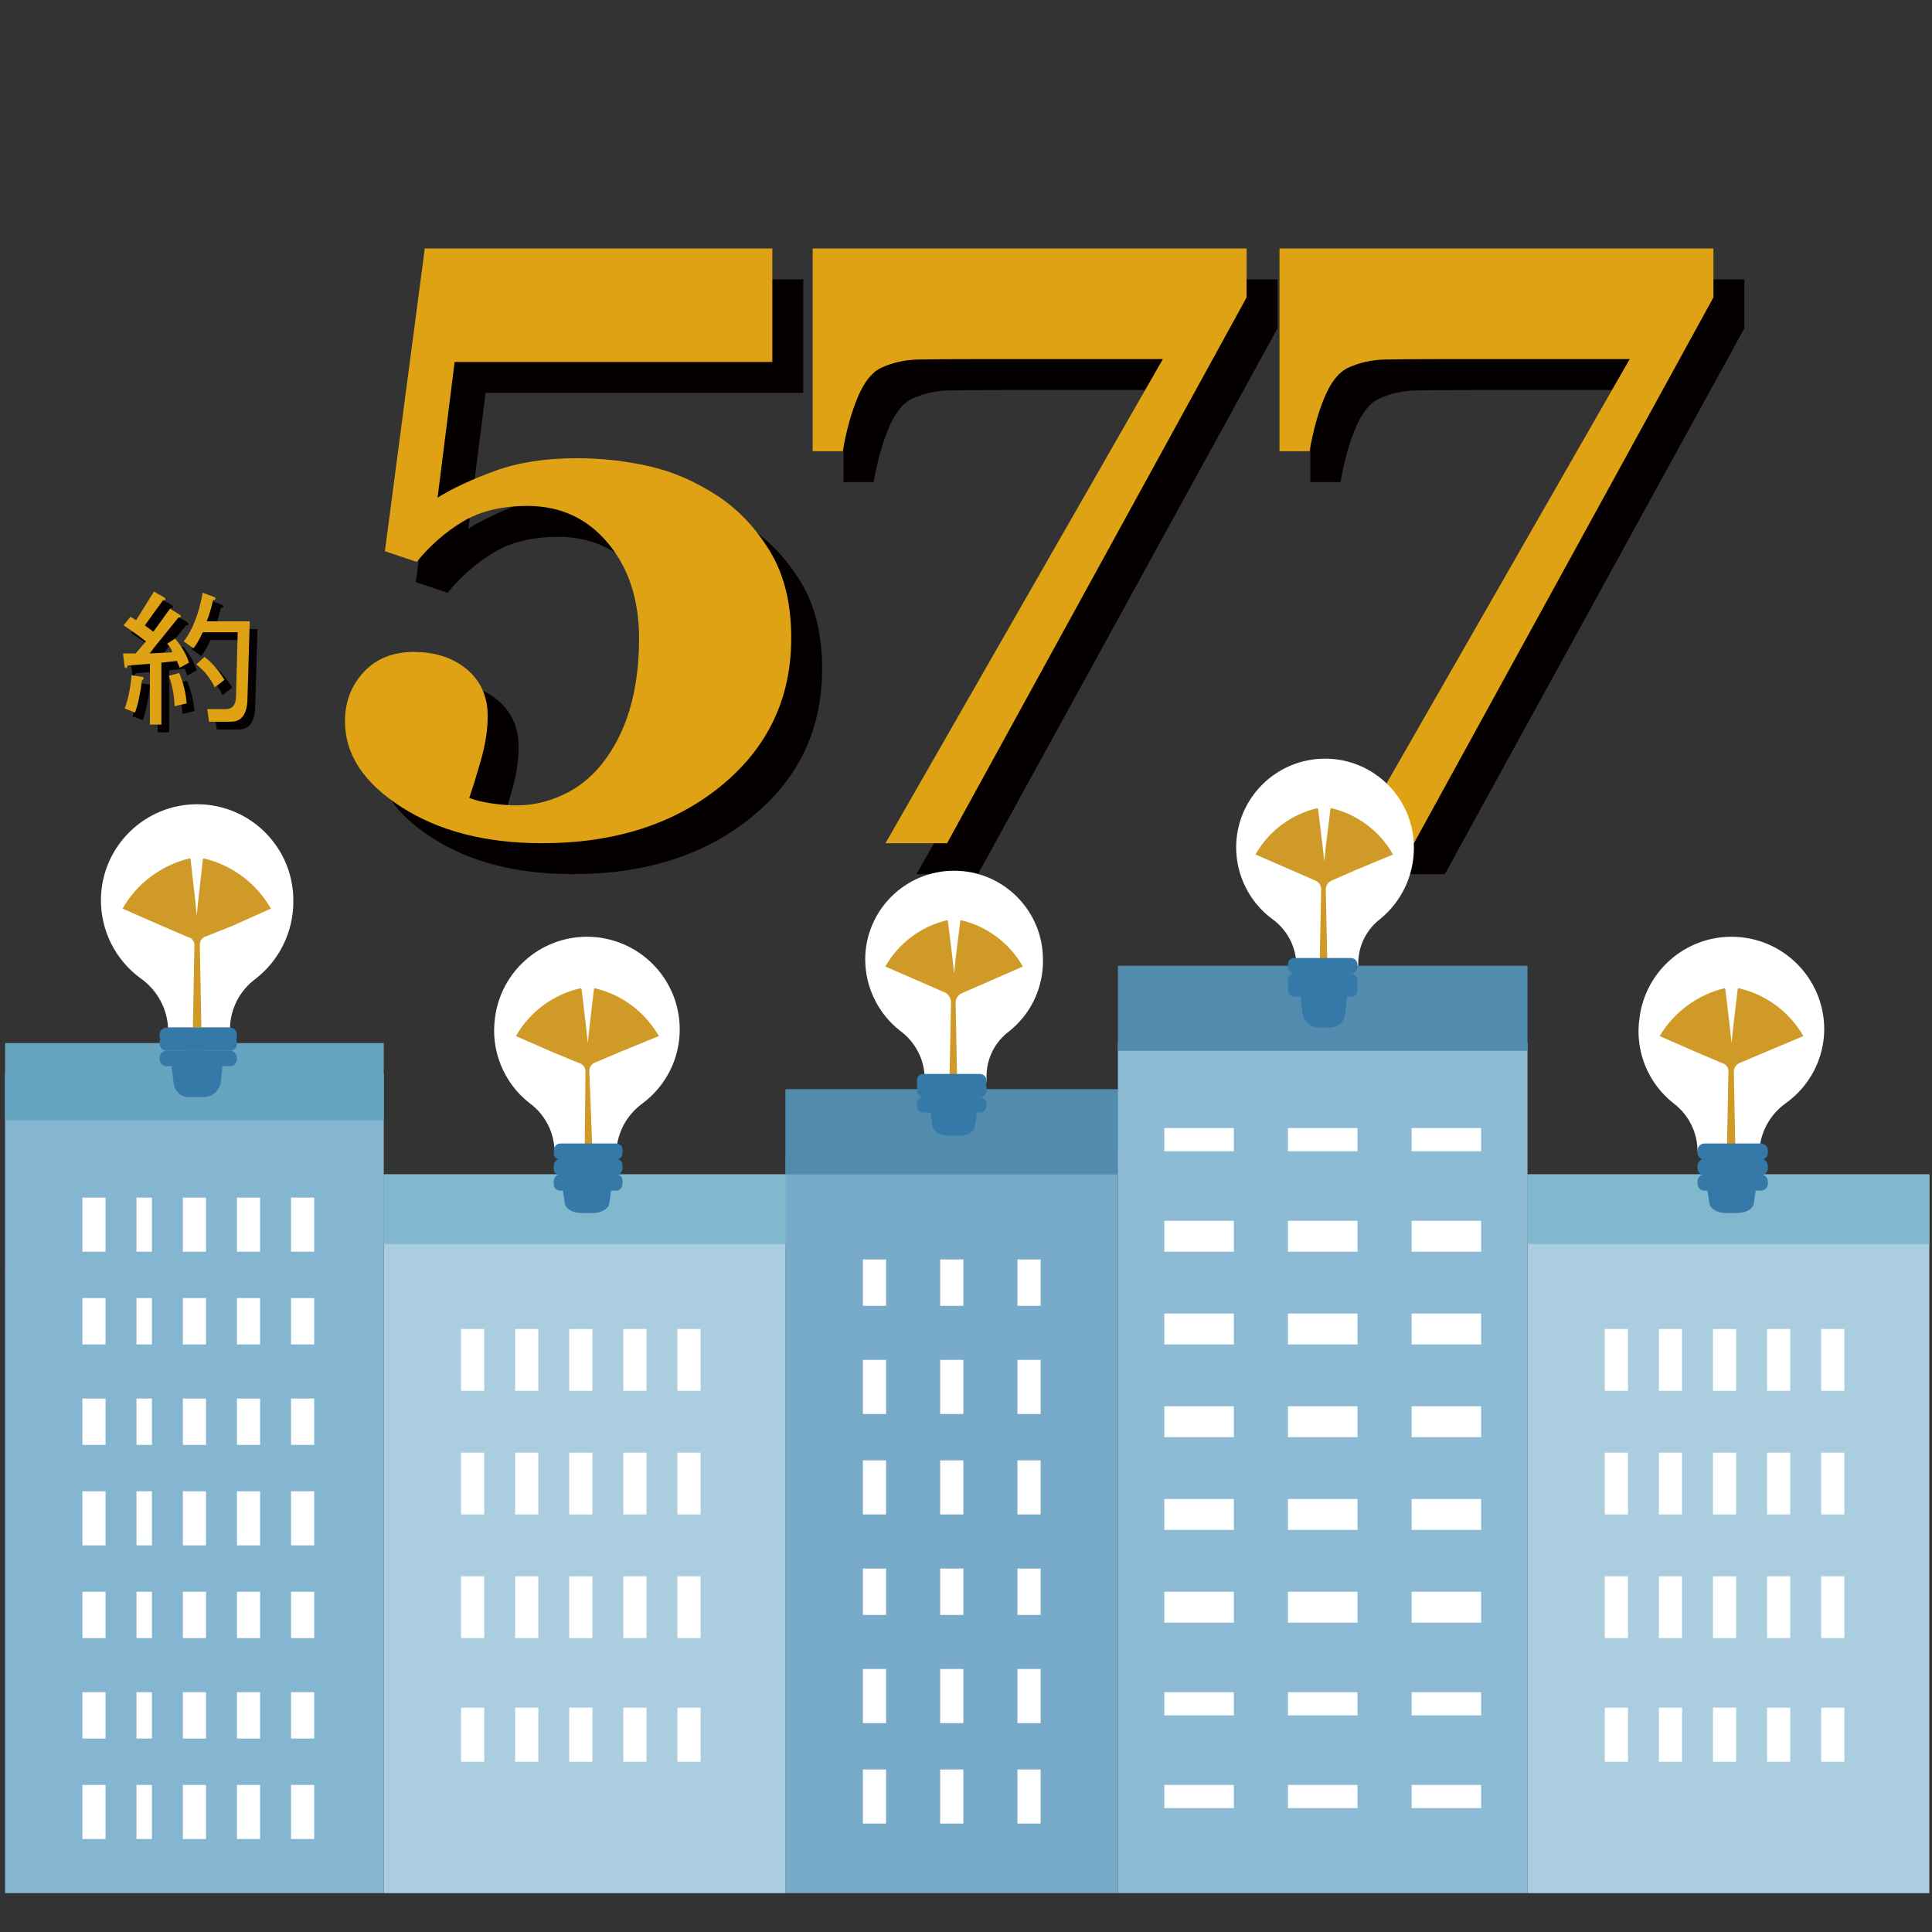 <?xml version="1.0" encoding="UTF-8"?>
<svg id="JPN" xmlns="http://www.w3.org/2000/svg" width="250" height="250" viewBox="0 0 250 250">
  <rect x="0" y="0" width="250" height="250" fill="#333333" stroke="none"/>
  <defs>
    <style>
      .cls-1 {
        fill: #81b8cd;
      }

      .cls-2 {
        fill: #040000;
      }

      .cls-3 {
        fill: #fff;
      }

      .cls-4 {
        fill: #d09a28;
      }

      .cls-5 {
        fill: #aacddf;
      }

      .cls-6 {
        fill: #8dbad4;
      }

      .cls-7 {
        fill: #a82424;
      }

      .cls-8 {
        fill: #dfa215;
      }

      .cls-9 {
        fill: #84b5d1;
      }

      .cls-10 {
        fill: #3579a9;
      }

      .cls-11 {
        fill: #66a4bf;
      }

      .cls-12 {
        fill: #78aaca;
      }

      .cls-13 {
        fill: #518caf;
      }
    </style>
  </defs>
  <g>
    <g>
      <path class="cls-2" d="M96.967,68.245c2.661,1.774,4.896,4.161,6.705,7.158,1.81,2.999,2.714,6.715,2.714,11.15,0,7.806-3.024,14.184-9.074,19.134-6.05,4.949-13.776,7.424-23.178,7.424-7.274,0-13.342-1.562-18.203-4.684-4.861-3.123-7.291-6.812-7.291-11.07,0-2.52.807-4.648,2.422-6.387,1.614-1.738,3.77-2.608,6.467-2.608,2.802,0,5.1.754,6.892,2.262,1.792,1.509,2.688,3.521,2.688,6.041,0,1.774-.303,3.708-.905,5.801-.604,2.093-1.101,3.69-1.49,4.79.852.319,1.845.559,2.98.718,1.135.16,2.199.24,3.193.24,2.022,0,4.009-.453,5.961-1.357,1.951-.905,3.619-2.227,5.003-3.965,1.597-1.987,2.803-4.337,3.619-7.052.815-2.714,1.225-5.792,1.225-9.234,0-5.003-1.342-9.109-4.024-12.321-2.683-3.211-6.155-4.817-10.419-4.817-3.306,0-6.076.666-8.314,1.996-2.239,1.331-4.246,3.079-6.022,5.243l-4.112-1.384,5.163-39.172h44.974v14.689h-41.113l-2.206,17.561c1.916-1.204,4.382-2.357,7.396-3.457,3.016-1.1,6.564-1.65,10.645-1.65,3.157,0,6.271.346,9.339,1.038,3.069.692,6.059,1.996,8.968,3.912Z"/>
      <path class="cls-2" d="M165.31,42.485l-38.757,70.626h-7.973l35.895-62.643h-24.398c-3.087,0-5.5.018-7.238.053-1.739.036-3.336.391-4.79,1.064-1.171.532-2.174,1.766-3.007,3.699-.834,1.935-1.5,4.303-1.996,7.105h-3.886v-26.239h56.15v6.333Z"/>
      <path class="cls-2" d="M225.718,42.485l-38.757,70.626h-7.973l35.895-62.643h-24.398c-3.087,0-5.5.018-7.238.053-1.739.036-3.336.391-4.79,1.064-1.171.532-2.174,1.766-3.007,3.699-.834,1.935-1.5,4.303-1.996,7.105h-3.886v-26.239h56.15v6.333Z"/>
    </g>
    <g>
      <path class="cls-8" d="M92.967,64.245c2.661,1.774,4.896,4.161,6.705,7.158,1.81,2.999,2.714,6.715,2.714,11.15,0,7.806-3.024,14.184-9.074,19.134-6.05,4.949-13.776,7.424-23.178,7.424-7.274,0-13.342-1.562-18.203-4.684-4.861-3.123-7.291-6.812-7.291-11.07,0-2.52.807-4.648,2.422-6.387,1.614-1.738,3.77-2.608,6.467-2.608,2.802,0,5.1.754,6.892,2.262,1.792,1.509,2.688,3.521,2.688,6.041,0,1.774-.303,3.708-.905,5.801-.604,2.093-1.101,3.69-1.49,4.79.852.319,1.845.559,2.98.718,1.135.16,2.199.24,3.193.24,2.022,0,4.009-.453,5.961-1.357,1.951-.905,3.619-2.227,5.003-3.965,1.597-1.987,2.803-4.337,3.619-7.052.815-2.714,1.225-5.792,1.225-9.234,0-5.003-1.342-9.109-4.024-12.321-2.683-3.211-6.155-4.817-10.419-4.817-3.306,0-6.076.666-8.314,1.996-2.239,1.331-4.246,3.079-6.022,5.243l-4.112-1.384,5.163-39.172h44.974v14.689h-41.113l-2.206,17.561c1.916-1.204,4.382-2.357,7.396-3.457,3.016-1.1,6.564-1.65,10.645-1.65,3.157,0,6.271.346,9.339,1.038,3.069.692,6.059,1.996,8.968,3.912Z"/>
      <path class="cls-8" d="M161.31,38.485l-38.757,70.626h-7.973l35.895-62.643h-24.398c-3.087,0-5.5.018-7.238.053-1.739.036-3.336.391-4.79,1.064-1.171.532-2.174,1.766-3.007,3.699-.834,1.935-1.5,4.303-1.996,7.105h-3.886v-26.239h56.15v6.333Z"/>
      <path class="cls-8" d="M221.718,38.485l-38.757,70.626h-7.973l35.895-62.643h-24.398c-3.087,0-5.5.018-7.238.053-1.739.036-3.336.391-4.79,1.064-1.171.532-2.174,1.766-3.007,3.699-.834,1.935-1.5,4.303-1.996,7.105h-3.886v-26.239h56.15v6.333Z"/>
    </g>
  </g>
  <path class="cls-2" d="M22.629,84.297l1.039-.668c.891,1.089,1.484,2.128,1.781,3.117l-1.188.668-.371-.891-2.004.223v8.016h-1.484v-7.867l-2.895.223c-.05.347-.174.421-.371.223l-.223-1.781h1.633l1.336-1.559c-.94-.742-1.905-1.435-2.895-2.078l.891-1.113.742.445,2.301-3.711,1.41.816c.148.248.074.347-.223.297l-2.375,3.266,1.113.816,2.152-2.969,1.336.816c.148.248.074.347-.223.297l-3.785,4.676,2.969-.148c-.1-.396-.322-.767-.668-1.113ZM17.137,92.684c.445-1.188.742-2.622.891-4.305l1.484.223c.148.148.099.297-.148.445-.198,1.683-.495,3.068-.891,4.156l-1.336-.52ZM22.852,88.453l1.336-.371c.544,1.287.865,2.598.965,3.934l-1.559.371c-.05-1.385-.297-2.696-.742-3.934ZM27.75,81.402h5.566l-.297,10.094c-.05,1.93-.768,2.895-2.152,2.895h-2.82l-.223-1.633h2.375c.841,0,1.286-.494,1.336-1.484l.223-8.461h-4.527c-.347.792-.742,1.484-1.188,2.078l-1.262-.891c1.138-1.484,1.954-3.587,2.449-6.309l1.559.594c.197.198.123.322-.223.371-.198.94-.471,1.855-.816,2.746ZM27.453,86.004c.939.693,1.806,1.683,2.598,2.969l-1.262.965c-.545-1.138-1.336-2.127-2.375-2.969l1.039-.965Z"/>
  <path class="cls-8" d="M21.629,83.297l1.039-.668c.891,1.089,1.484,2.128,1.781,3.117l-1.188.668-.371-.891-2.004.223v8.016h-1.484v-7.867l-2.895.223c-.05.347-.174.421-.371.223l-.223-1.781h1.633l1.336-1.559c-.94-.742-1.905-1.435-2.895-2.078l.891-1.113.742.445,2.301-3.711,1.41.816c.148.248.074.347-.223.297l-2.375,3.266,1.113.816,2.152-2.969,1.336.816c.148.248.074.347-.223.297l-3.785,4.676,2.969-.148c-.1-.396-.322-.767-.668-1.113ZM16.137,91.684c.445-1.188.742-2.622.891-4.305l1.484.223c.148.148.099.297-.148.445-.198,1.683-.495,3.068-.891,4.156l-1.336-.52ZM21.852,87.453l1.336-.371c.544,1.287.865,2.598.965,3.934l-1.559.371c-.05-1.385-.297-2.696-.742-3.934ZM26.75,80.402h5.566l-.297,10.094c-.05,1.93-.768,2.895-2.152,2.895h-2.82l-.223-1.633h2.375c.841,0,1.286-.494,1.336-1.484l.223-8.461h-4.527c-.347.792-.742,1.484-1.188,2.078l-1.262-.891c1.138-1.484,1.954-3.587,2.449-6.309l1.559.594c.197.198.123.322-.223.371-.198.94-.471,1.855-.816,2.746ZM26.453,85.004c.939.693,1.806,1.683,2.598,2.969l-1.262.965c-.545-1.138-1.336-2.127-2.375-2.969l1.039-.965Z"/>
  <g>
    <path class="cls-7" d="M1.158,162.97h0c.259-.017.483.179.5.438.001.021.001.041,0,.062v2c.017.259-.179.483-.438.5-.021.001-.041.001-.062,0h0c-.259.017-.483-.179-.5-.438-.001-.021-.001-.041,0-.062v-2c-.017-.259.179-.483.438-.5.021-.001.041-.001.062,0Z"/>
    <path class="cls-7" d="M41.158,162.97h0c.259-.017.483.179.5.438.001.021.001.041,0,.062v2c.017.259-.179.483-.438.5-.021.001-.041.001-.062,0h0c-.259.017-.483-.179-.5-.438-.001-.021-.001-.041,0-.062v-2c-.017-.259.179-.483.438-.5.021-.001.041-.001.062,0Z"/>
    <path class="cls-7" d="M102.658,151.47c.017.259-.179.483-.438.5-.021.001-.041.001-.062,0h0c-.259.017-.483-.179-.5-.438-.001-.021-.001-.041,0-.062v-2c-.017-.259.179-.483.438-.5.021-.001.041-.001.062,0h0c.259-.017.483.179.5.438.001.021.001.041,0,.062v2Z"/>
    <path class="cls-7" d="M144.658,151.47c.017.259-.179.483-.438.5-.021.001-.041.001-.062,0h0c-.259.017-.483-.179-.5-.438-.001-.021-.001-.041,0-.062v-2c-.017-.259.179-.483.438-.5.021-.001.041-.001.062,0h0c.259-.017.483.179.5.438.001.021.001.041,0,.062v2Z"/>
    <rect class="cls-12" x="101.658" y="140.97" width="43" height="104"/>
    <rect class="cls-13" x="101.658" y="140.97" width="43" height="11"/>
    <rect class="cls-3" x="121.658" y="175.97" width="3" height="7"/>
    <rect class="cls-3" x="111.658" y="175.97" width="3" height="7"/>
    <rect class="cls-3" x="131.658" y="175.97" width="3" height="7"/>
    <path class="cls-3" d="M134.958,124.17c0-6.351-5.149-11.5-11.5-11.5s-11.5,5.149-11.5,11.5h0c.016,3.593,1.673,6.982,4.5,9.2,1.959,1.424,3.142,3.679,3.2,6.1v.5h8v-.6c-.032-2.317,1.046-4.51,2.9-5.9,2.841-2.241,4.47-5.682,4.4-9.3Z"/>
    <path class="cls-4" d="M132.358,125.07h0c-1.717-3.025-4.615-5.199-8-6l-.1.1-.6,4.9-.2,1.9-.2-1.9-.6-4.9-.1-.1c-3.385.801-6.283,2.975-8,6l4.6,2,3.2,1.4c.451.275.719.772.7,1.3l-.2,10.2h1l-.2-10.2c.002-.496.269-.954.7-1.2l3.2-1.4,4.8-2.1Z"/>
    <path class="cls-10" d="M119.458,138.97h7.4c.429.029.771.371.8.8v.4c-.029.429-.371.771-.8.8h-7.4c-.429-.029-.771-.371-.8-.8v-.4c-.006-.436.344-.794.78-.8.007,0,.013,0,.02,0Z"/>
    <path class="cls-10" d="M119.458,139.97h7.4c.429.029.771.371.8.8v.4c-.029.429-.371.771-.8.8h-7.4c-.429-.029-.771-.371-.8-.8v-.4c-.006-.436.344-.794.78-.8.007,0,.013,0,.02,0Z"/>
    <path class="cls-10" d="M119.458,141.97h7.4c.429.029.771.371.8.8v.4c-.029.429-.371.771-.8.8h-7.4c-.429-.029-.771-.371-.8-.8v-.4c-.006-.436.344-.794.78-.8.007,0,.013,0,.02,0Z"/>
    <path class="cls-10" d="M124.158,146.97h-1.4c-1.1,0-2.1-.6-2.1-1.4l-.2-1.3c-.177-1.034.519-2.016,1.553-2.193.016-.003.031-.005.047-.007h2.4c1.103.054,1.954.992,1.9,2.095,0,.002,0,.003,0,.005h0v.2l-.2,1.2c0,.8-.9,1.4-2,1.4Z"/>
    <rect class="cls-3" x="121.658" y="188.97" width="3" height="7"/>
    <rect class="cls-3" x="111.658" y="188.97" width="3" height="7"/>
    <rect class="cls-3" x="131.658" y="188.97" width="3" height="7"/>
    <rect class="cls-3" x="121.658" y="202.97" width="3" height="6"/>
    <rect class="cls-3" x="111.658" y="202.97" width="3" height="6"/>
    <rect class="cls-3" x="131.658" y="202.97" width="3" height="6"/>
    <rect class="cls-3" x="121.658" y="215.97" width="3" height="7"/>
    <rect class="cls-3" x="111.658" y="215.97" width="3" height="7"/>
    <rect class="cls-3" x="131.658" y="215.97" width="3" height="7"/>
    <rect class="cls-3" x="121.658" y="162.97" width="3" height="6"/>
    <rect class="cls-3" x="111.658" y="162.97" width="3" height="6"/>
    <rect class="cls-3" x="131.658" y="162.97" width="3" height="6"/>
    <rect class="cls-3" x="121.658" y="228.97" width="3" height="7"/>
    <rect class="cls-3" x="111.658" y="228.97" width="3" height="7"/>
    <rect class="cls-3" x="131.658" y="228.97" width="3" height="7"/>
    <rect class="cls-6" x="144.658" y="134.97" width="53" height="110"/>
    <rect class="cls-13" x="144.658" y="124.97" width="53" height="11"/>
    <rect class="cls-3" x="166.658" y="157.97" width="9" height="4"/>
    <rect class="cls-3" x="150.658" y="157.97" width="9" height="4"/>
    <rect class="cls-3" x="182.658" y="157.97" width="9" height="4"/>
    <path class="cls-3" d="M182.958,109.67c0-6.351-5.149-11.5-11.5-11.5s-11.5,5.149-11.5,11.5h0c.009,3.617,1.712,7.022,4.6,9.2,1.994,1.393,3.187,3.668,3.2,6.1h8v-.2c-.032-2.317,1.046-4.51,2.9-5.9,2.738-2.269,4.316-5.644,4.3-9.2Z"/>
    <path class="cls-4" d="M180.258,110.57h0c-1.717-3.025-4.615-5.199-8-6l-.1.1-.6,4.9-.2,1.9-.2-1.9-.6-4.9-.1-.1c-3.385.801-6.283,2.975-8,6l4.6,2,3.2,1.4c.424.203.696.63.7,1.1l-.2,9.9h1l-.2-9.9c.004-.47.276-.897.7-1.1l3.2-1.4,4.8-2Z"/>
    <path class="cls-10" d="M167.458,123.97h7.4c.429.029.771.371.8.8v.4c-.029.429-.371.771-.8.8h-7.4c-.429-.029-.771-.371-.8-.8v-.4c-.006-.436.344-.794.78-.8.007,0,.013,0,.02,0Z"/>
    <path class="cls-10" d="M167.458,125.97h7.4c.429.029.771.371.8.8v.4c-.029.429-.371.771-.8.8h-7.4c-.429-.029-.771-.371-.8-.8v-.4c-.006-.436.344-.794.78-.8.007,0,.013,0,.02,0Z"/>
    <path class="cls-10" d="M167.458,126.97h7.4c.429.029.771.371.8.8v.4c-.029.429-.371.771-.8.8h-7.4c-.429-.029-.771-.371-.8-.8v-.4c-.006-.436.344-.794.78-.8.007,0,.013,0,.02,0Z"/>
    <path class="cls-10" d="M172.058,132.97h-1.4c-1.014.003-1.891-.707-2.1-1.7l-.2-1.7c-.201-1.232.634-2.394,1.866-2.595.011-.002.023-.004.034-.005h2.1c1.151.092,2.009,1.099,1.918,2.249-.004.05-.01.101-.018.151v.1l-.2,1.7c-.103,1.026-.969,1.805-2,1.8Z"/>
    <rect class="cls-3" x="166.658" y="169.97" width="9" height="4"/>
    <rect class="cls-3" x="150.658" y="169.97" width="9" height="4"/>
    <rect class="cls-3" x="182.658" y="169.97" width="9" height="4"/>
    <rect class="cls-3" x="166.658" y="181.97" width="9" height="4"/>
    <rect class="cls-3" x="150.658" y="181.97" width="9" height="4"/>
    <rect class="cls-3" x="182.658" y="181.97" width="9" height="4"/>
    <rect class="cls-3" x="166.658" y="193.97" width="9" height="4"/>
    <rect class="cls-3" x="150.658" y="193.97" width="9" height="4"/>
    <rect class="cls-3" x="182.658" y="193.97" width="9" height="4"/>
    <rect class="cls-3" x="166.658" y="205.97" width="9" height="4"/>
    <rect class="cls-3" x="150.658" y="205.97" width="9" height="4"/>
    <rect class="cls-3" x="182.658" y="205.97" width="9" height="4"/>
    <rect class="cls-3" x="166.658" y="218.97" width="9" height="3"/>
    <rect class="cls-3" x="150.658" y="218.97" width="9" height="3"/>
    <rect class="cls-3" x="182.658" y="218.97" width="9" height="3"/>
    <rect class="cls-3" x="166.658" y="145.97" width="9" height="3"/>
    <rect class="cls-3" x="150.658" y="145.97" width="9" height="3"/>
    <rect class="cls-3" x="182.658" y="145.97" width="9" height="3"/>
    <rect class="cls-3" x="166.658" y="230.97" width="9" height="3"/>
    <rect class="cls-3" x="150.658" y="230.97" width="9" height="3"/>
    <rect class="cls-3" x="182.658" y="230.97" width="9" height="3"/>
    <rect class="cls-9" x=".658" y="138.97" width="49" height="106"/>
    <rect class="cls-11" x=".658" y="134.97" width="49" height="10"/>
    <rect class="cls-3" x="30.658" y="154.97" width="3" height="7"/>
    <rect class="cls-3" x="23.658" y="154.97" width="3" height="7"/>
    <rect class="cls-3" x="17.658" y="154.97" width="2" height="7"/>
    <rect class="cls-3" x="10.658" y="154.97" width="3" height="7"/>
    <rect class="cls-3" x="37.658" y="154.97" width="3" height="7"/>
    <rect class="cls-3" x="30.658" y="205.97" width="3" height="6"/>
    <rect class="cls-3" x="23.658" y="205.97" width="3" height="6"/>
    <rect class="cls-3" x="17.658" y="205.97" width="2" height="6"/>
    <rect class="cls-3" x="10.658" y="205.97" width="3" height="6"/>
    <rect class="cls-3" x="37.658" y="205.97" width="3" height="6"/>
    <rect class="cls-3" x="30.658" y="218.97" width="3" height="6"/>
    <rect class="cls-3" x="23.658" y="218.97" width="3" height="6"/>
    <rect class="cls-3" x="17.658" y="218.97" width="2" height="6"/>
    <rect class="cls-3" x="10.658" y="218.97" width="3" height="6"/>
    <rect class="cls-3" x="37.658" y="218.97" width="3" height="6"/>
    <rect class="cls-3" x="30.658" y="230.97" width="3" height="7"/>
    <rect class="cls-3" x="23.658" y="230.97" width="3" height="7"/>
    <rect class="cls-3" x="17.658" y="230.97" width="2" height="7"/>
    <rect class="cls-3" x="10.658" y="230.97" width="3" height="7"/>
    <rect class="cls-3" x="37.658" y="230.97" width="3" height="7"/>
    <rect class="cls-3" x="30.658" y="167.97" width="3" height="6"/>
    <rect class="cls-3" x="23.658" y="167.97" width="3" height="6"/>
    <rect class="cls-3" x="17.658" y="167.97" width="2" height="6"/>
    <rect class="cls-3" x="10.658" y="167.97" width="3" height="6"/>
    <rect class="cls-3" x="37.658" y="167.97" width="3" height="6"/>
    <rect class="cls-3" x="30.658" y="180.97" width="3" height="6"/>
    <rect class="cls-3" x="23.658" y="180.97" width="3" height="6"/>
    <rect class="cls-3" x="17.658" y="180.97" width="2" height="6"/>
    <rect class="cls-3" x="10.658" y="180.97" width="3" height="6"/>
    <rect class="cls-3" x="37.658" y="180.97" width="3" height="6"/>
    <rect class="cls-3" x="30.658" y="192.97" width="3" height="7"/>
    <rect class="cls-3" x="23.658" y="192.97" width="3" height="7"/>
    <rect class="cls-3" x="17.658" y="192.97" width="2" height="7"/>
    <rect class="cls-3" x="10.658" y="192.97" width="3" height="7"/>
    <rect class="cls-3" x="37.658" y="192.97" width="3" height="7"/>
    <path class="cls-3" d="M37.958,116.67c.083-6.876-5.424-12.517-12.3-12.6-6.876-.083-12.517,5.424-12.6,12.3h0c-.039,4.022,1.859,7.818,5.1,10.2,2.174,1.509,3.508,3.955,3.6,6.6v-.2h8v.1c.047-2.53,1.266-4.895,3.3-6.4,3.092-2.396,4.901-6.088,4.9-10Z"/>
    <path class="cls-4" d="M35.058,117.57h0c-1.878-3.275-5.027-5.628-8.7-6.5l-.1.1-.6,5.3-.2,2-.2-2-.6-5.3-.1-.1c-3.673.872-6.822,3.225-8.7,6.5l5,2.2,3.5,1.5c.463.113.791.524.8,1l-.2,10.7h1.1l-.2-10.7c-.027-.51.307-.968.8-1.1l3.5-1.4,4.9-2.2Z"/>
    <path class="cls-10" d="M21.558,132.97h8.2c.497,0,.9.403.9.9v.2c0,.497-.403.9-.9.9h-8.2c-.497,0-.9-.403-.9-.9v-.2c0-.497.403-.9.9-.9Z"/>
    <path class="cls-10" d="M21.558,133.97h8.2c.497,0,.9.403.9.9v.2c0,.497-.403.9-.9.9h-8.2c-.497,0-.9-.403-.9-.9v-.2c0-.497.403-.9.9-.9Z"/>
    <path class="cls-10" d="M21.558,135.97h8.2c.497,0,.9.403.9.9v.2c0,.497-.403.9-.9.9h-8.2c-.497,0-.9-.403-.9-.9v-.2c0-.497.403-.9.9-.9Z"/>
    <path class="cls-10" d="M26.158,141.97h-1.5c-1.099.112-2.08-.689-2.192-1.788-.004-.037-.007-.075-.008-.112l-.2-1.6c-.202-1.176.588-2.292,1.764-2.494.012-.002.024-.004.036-.006h2.6c1.158.005,2.095.942,2.1,2.1v.3l-.2,1.7c-.188,1.159-1.229,1.982-2.4,1.9Z"/>
    <rect class="cls-5" x="49.658" y="151.97" width="52" height="93"/>
    <rect class="cls-1" x="49.658" y="151.97" width="52" height="9"/>
    <rect class="cls-3" x="80.658" y="171.97" width="3" height="8"/>
    <rect class="cls-3" x="73.658" y="171.97" width="3" height="8"/>
    <rect class="cls-3" x="66.658" y="171.97" width="3" height="8"/>
    <rect class="cls-3" x="59.658" y="171.97" width="3" height="8"/>
    <rect class="cls-3" x="87.658" y="171.97" width="3" height="8"/>
    <rect class="cls-3" x="80.658" y="187.97" width="3" height="8"/>
    <rect class="cls-3" x="73.658" y="187.97" width="3" height="8"/>
    <rect class="cls-3" x="66.658" y="187.97" width="3" height="8"/>
    <rect class="cls-3" x="59.658" y="187.97" width="3" height="8"/>
    <rect class="cls-3" x="87.658" y="187.97" width="3" height="8"/>
    <rect class="cls-3" x="80.658" y="203.97" width="3" height="8"/>
    <rect class="cls-3" x="73.658" y="203.97" width="3" height="8"/>
    <rect class="cls-3" x="66.658" y="203.97" width="3" height="8"/>
    <rect class="cls-3" x="59.658" y="203.97" width="3" height="8"/>
    <rect class="cls-3" x="87.658" y="203.97" width="3" height="8"/>
    <rect class="cls-3" x="80.658" y="220.97" width="3" height="7"/>
    <rect class="cls-3" x="73.658" y="220.97" width="3" height="7"/>
    <rect class="cls-3" x="66.658" y="220.97" width="3" height="7"/>
    <rect class="cls-3" x="59.658" y="220.97" width="3" height="7"/>
    <rect class="cls-3" x="87.658" y="220.97" width="3" height="7"/>
    <path class="cls-3" d="M87.958,133.17c-.025-6.627-5.418-11.98-12.045-11.955-6.013.023-11.081,4.492-11.855,10.455-.605,4.24,1.113,8.478,4.5,11.1,2.004,1.475,3.191,3.812,3.2,6.3v-.1h8c.134-2.475,1.385-4.756,3.4-6.2,3.03-2.259,4.811-5.82,4.8-9.6Z"/>
    <path class="cls-4" d="M85.258,134.07h0c-1.788-3.127-4.794-5.373-8.3-6.2l-.1.1-.6,5.1-.2,1.9-.2-1.9-.6-5.1-.1-.1c-3.548.792-6.598,3.043-8.4,6.2l4.8,2.1,3.4,1.4c.457.122.781.527.8,1l-.1,10.4h1l-.4-10.4c.004-.5.326-.942.8-1.1l3.3-1.4,4.9-2Z"/>
    <path class="cls-10" d="M72.458,147.97h7.3c.453.009.813.383.804.836,0,.021-.002.043-.004.064v.3c.012.464-.338.858-.8.9h-7.3c-.453-.009-.813-.383-.804-.836,0-.021.002-.043.004-.064v-.3c-.012-.464.338-.858.8-.9Z"/>
    <path class="cls-10" d="M72.458,149.97h7.3c.453.009.813.383.804.836,0,.021-.002.043-.004.064v.3c.012.464-.338.858-.8.9h-7.3c-.453-.009-.813-.383-.804-.836,0-.021.002-.043.004-.064v-.3c-.012-.464.338-.858.8-.9Z"/>
    <path class="cls-10" d="M72.458,151.97h7.3c.453.009.813.383.804.836,0,.021-.002.043-.004.064v.3c.012.464-.338.858-.8.9h-7.3c-.453-.009-.813-.383-.804-.836,0-.021.002-.043.004-.064v-.3c-.012-.464.338-.858.8-.9Z"/>
    <path class="cls-10" d="M76.658,156.97h-1.4c-1.2,0-2.2-.6-2.2-1.5l-.2-1.3c-.177-1.034.519-2.016,1.553-2.193.016-.003.031-.005.047-.007h2.6c1.059-.044,1.954.779,1.998,1.838,0,.021.001.041.002.062v.4l-.2,1.3c0,.8-1,1.4-2.2,1.4Z"/>
    <rect class="cls-5" x="197.658" y="151.97" width="52" height="93"/>
    <rect class="cls-1" x="197.658" y="151.97" width="52" height="9"/>
    <rect class="cls-3" x="228.658" y="171.97" width="3" height="8"/>
    <rect class="cls-3" x="221.658" y="171.97" width="3" height="8"/>
    <rect class="cls-3" x="214.658" y="171.97" width="3" height="8"/>
    <rect class="cls-3" x="207.658" y="171.97" width="3" height="8"/>
    <rect class="cls-3" x="235.658" y="171.97" width="3" height="8"/>
    <rect class="cls-3" x="228.658" y="187.97" width="3" height="8"/>
    <rect class="cls-3" x="221.658" y="187.97" width="3" height="8"/>
    <rect class="cls-3" x="214.658" y="187.97" width="3" height="8"/>
    <rect class="cls-3" x="207.658" y="187.97" width="3" height="8"/>
    <rect class="cls-3" x="235.658" y="187.97" width="3" height="8"/>
    <rect class="cls-3" x="228.658" y="203.97" width="3" height="8"/>
    <rect class="cls-3" x="221.658" y="203.97" width="3" height="8"/>
    <rect class="cls-3" x="214.658" y="203.97" width="3" height="8"/>
    <rect class="cls-3" x="207.658" y="203.97" width="3" height="8"/>
    <rect class="cls-3" x="235.658" y="203.97" width="3" height="8"/>
    <rect class="cls-3" x="228.658" y="220.97" width="3" height="7"/>
    <rect class="cls-3" x="221.658" y="220.97" width="3" height="7"/>
    <rect class="cls-3" x="214.658" y="220.97" width="3" height="7"/>
    <rect class="cls-3" x="207.658" y="220.97" width="3" height="7"/>
    <rect class="cls-3" x="235.658" y="220.97" width="3" height="7"/>
    <path class="cls-3" d="M236.058,133.17c-.025-6.627-5.418-11.98-12.045-11.955-6.013.023-11.08,4.492-11.855,10.455-.643,4.223,1.038,8.465,4.4,11.1,1.977,1.487,3.129,3.826,3.1,6.3v-.1h8c.134-2.475,1.385-4.756,3.4-6.2,3.116-2.207,4.978-5.781,5-9.6Z"/>
    <path class="cls-4" d="M233.358,134.07h0c-1.811-3.15-4.857-5.398-8.4-6.2l-.1.1-.6,5.1-.2,1.9-.2-1.9-.6-5.1-.1-.1c-3.518.857-6.545,3.09-8.4,6.2l4.8,2.1,3.3,1.4c.457.122.781.527.8,1l-.2,10.4h1.1l-.2-10.3c.004-.47.276-.897.7-1.1l3.3-1.4,5-2.1Z"/>
    <path class="cls-10" d="M220.558,147.97h7.3c.497,0,.9.403.9.9v.3c0,.497-.403.9-.9.9h-7.3c-.497,0-.9-.403-.9-.9v-.3c0-.497.403-.9.9-.9Z"/>
    <path class="cls-10" d="M220.558,149.97h7.3c.497,0,.9.403.9.9v.3c0,.497-.403.9-.9.9h-7.3c-.497,0-.9-.403-.9-.9v-.3c0-.497.403-.9.9-.9Z"/>
    <path class="cls-10" d="M220.558,151.97h7.3c.497,0,.9.403.9.9v.3c0,.497-.403.9-.9.9h-7.3c-.497,0-.9-.403-.9-.9v-.3c0-.497.403-.9.9-.9Z"/>
    <path class="cls-10" d="M224.758,156.97h-1.4c-1.2,0-2.2-.6-2.2-1.5l-.2-1.3c-.177-1.034.519-2.016,1.553-2.193.016-.003.031-.005.047-.007h2.6c1.067-.001,1.947.835,2,1.9v.4l-.2,1.3c0,.8-1,1.4-2.2,1.4Z"/>
  </g>
</svg>